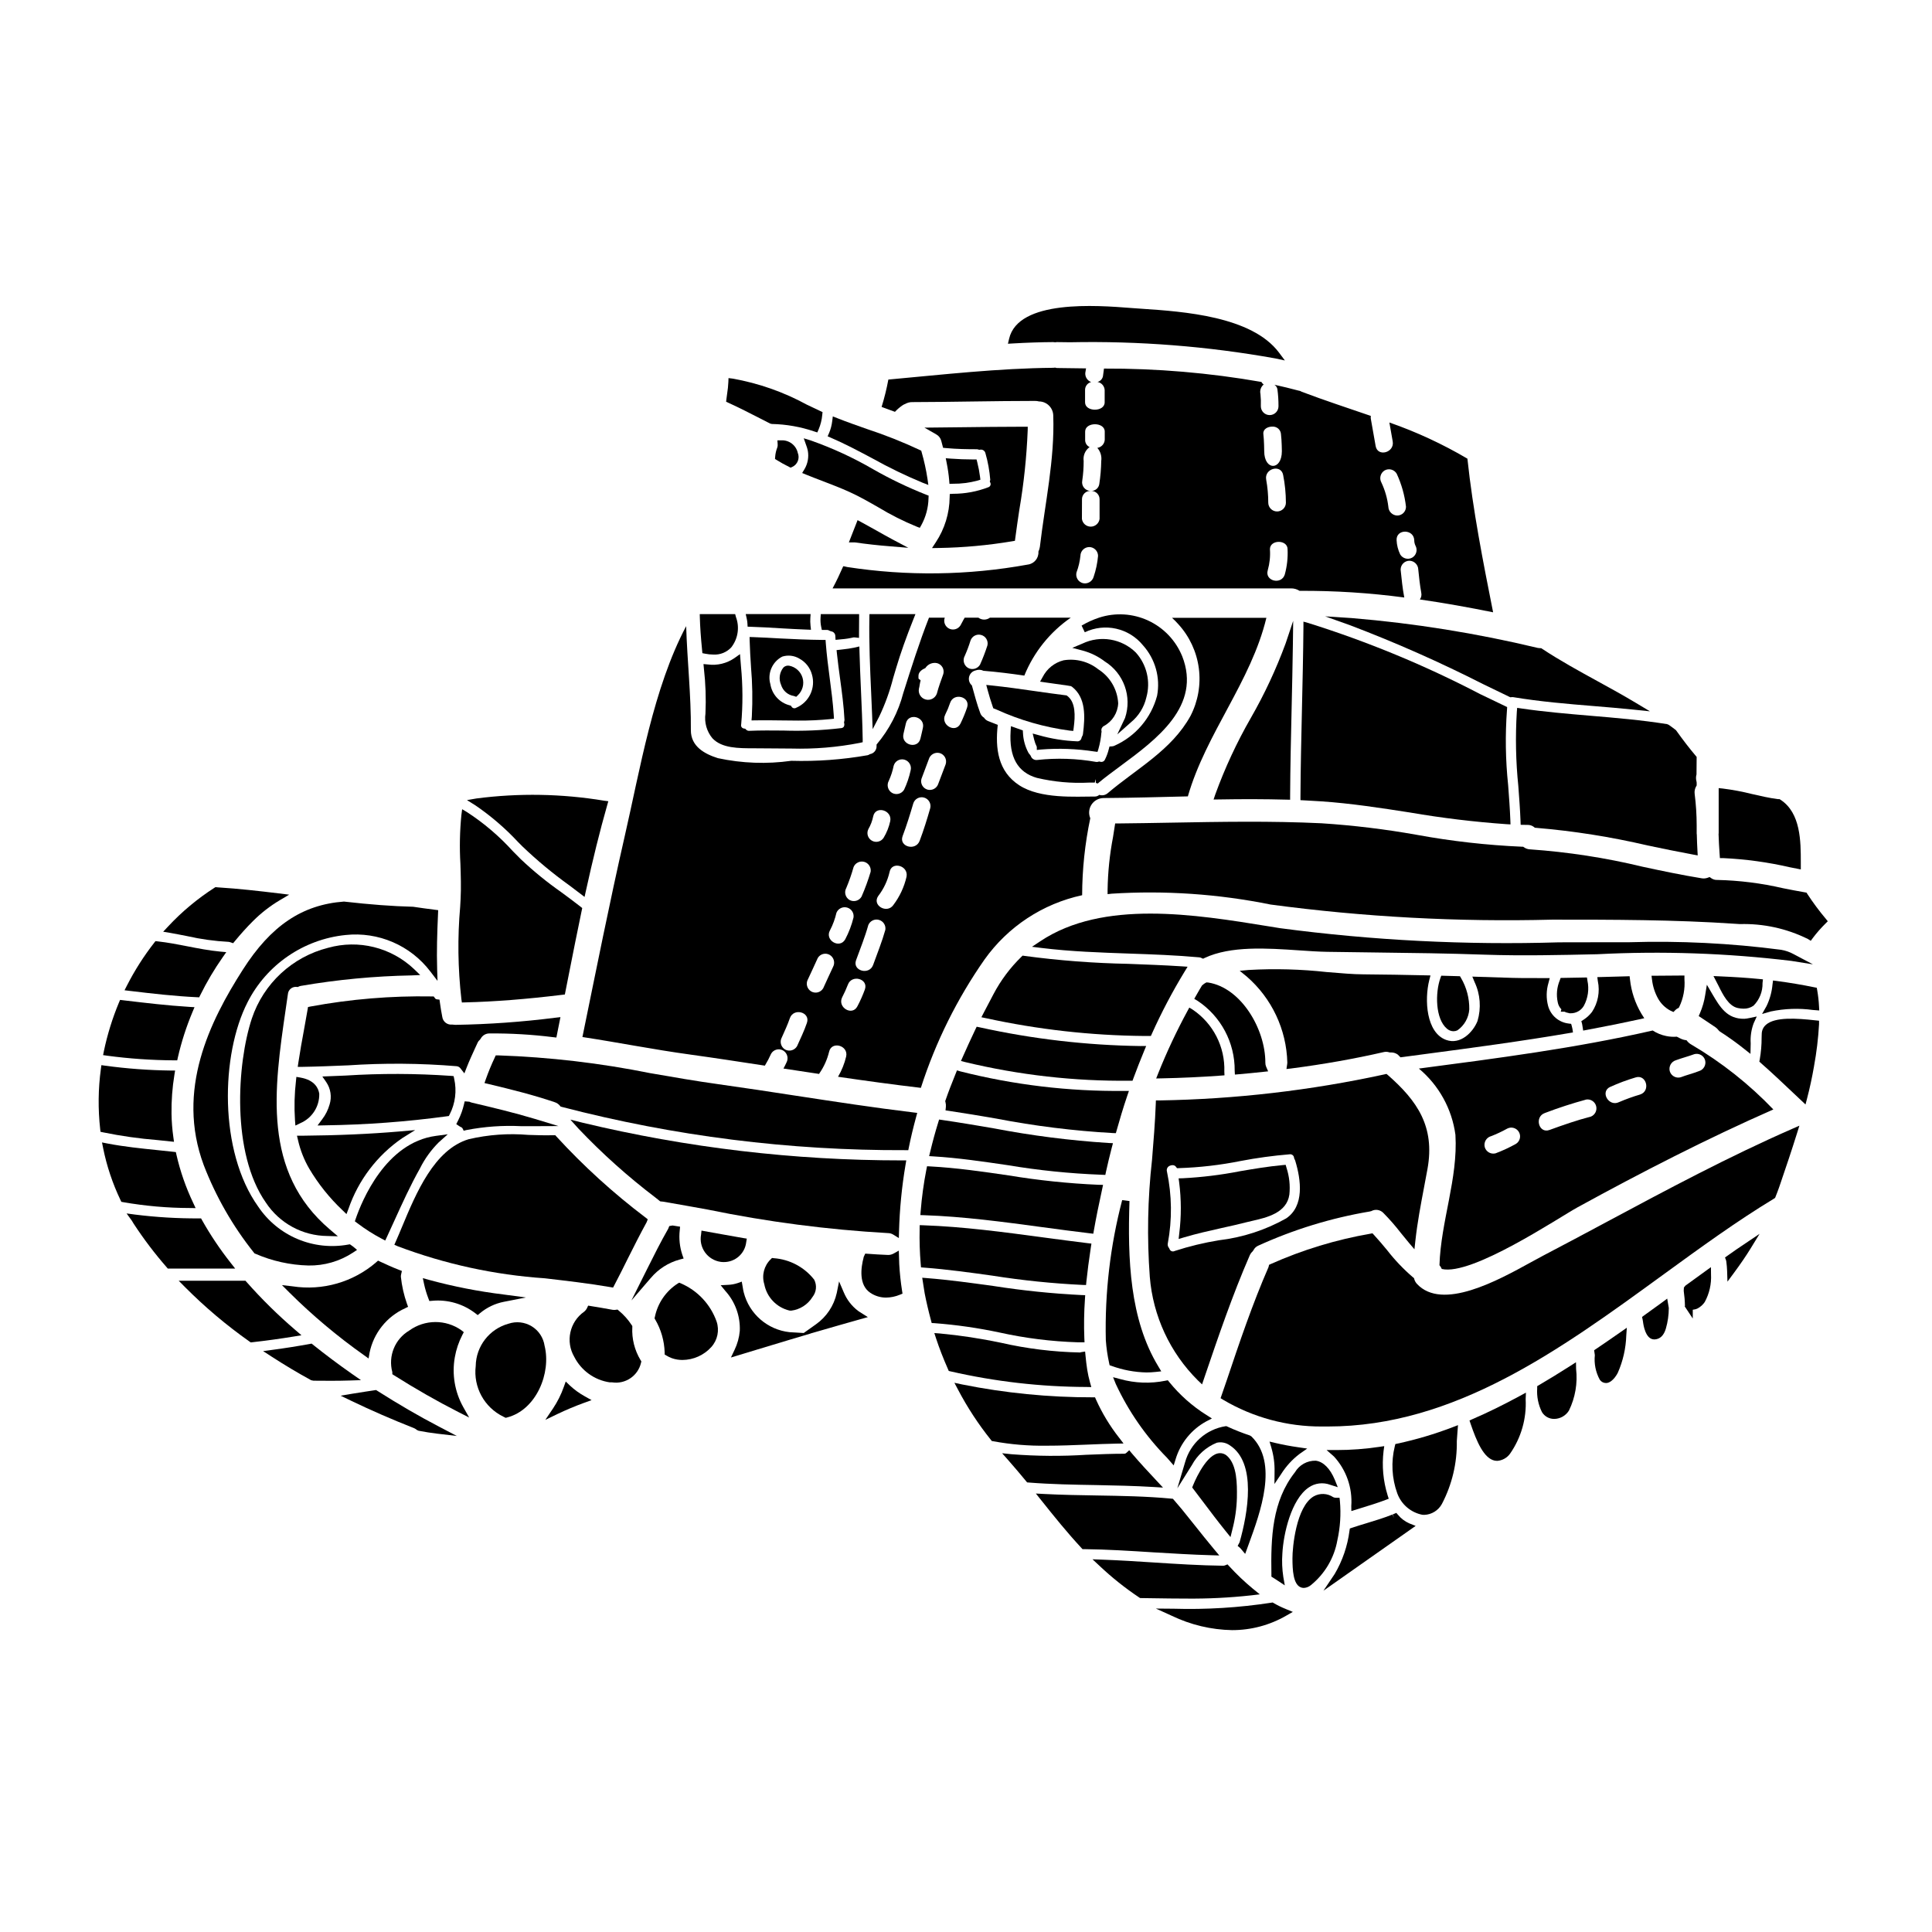 <?xml version="1.0" encoding="UTF-8"?>
<!-- Uploaded to: SVG Repo, www.svgrepo.com, Generator: SVG Repo Mixer Tools -->
<svg fill="#000000" width="800px" height="800px" version="1.1" viewBox="144 144 512 512" xmlns="http://www.w3.org/2000/svg">
 <g>
  <path d="m372.23 282.36-0.965-0.516-0.395 1.016c-0.293 0.715-0.566 1.438-0.848 2.156l-1.062 2.727h1.574c3.051 0.426 6.125 0.789 9.395 1.035l4.785 0.395-4.246-2.246c-1.398-0.738-2.754-1.523-4.156-2.309-1.398-0.789-2.715-1.516-4.082-2.258z"/>
  <path d="m355 328.66 0.426-0.395h-0.004c1.262-1.184 1.75-2.977 1.266-4.633-0.488-1.66-1.867-2.902-3.566-3.215-0.543-0.086-1.098 0.086-1.492 0.465-1.066 1.301-1.309 3.086-0.633 4.621 0.477 1.555 1.801 2.699 3.406 2.945z"/>
  <path d="m365.43 313.57 1.641-0.16c1.039-0.078 2.07-0.242 3.086-0.488 0.129-0.02 0.262-0.02 0.395 0l1.094 0.125v-1.105c0-1.395 0-2.789 0.027-4.188v-1.004h-10.156l-0.062 0.918c-0.059 0.832 0 1.664 0.172 2.481l0.168 0.789h1.344v-0.004c0.25-0.004 0.488 0.07 0.691 0.219l0.395 0.152h-0.004c0.637 0.066 1.129 0.59 1.148 1.23z"/>
  <path d="m390.99 289.25 1.887-0.031c6.492-0.109 12.969-0.703 19.371-1.777l0.715-0.121 0.098-0.719c0.332-2.523 0.703-5.043 1.078-7.555l0.004-0.004c1.184-6.926 1.918-13.926 2.203-20.949l0.02-1.008h-1.02c-5.769 0-11.516 0.082-17.266 0.145l-9.094 0.098 3.148 1.801v0.004c0.648 0.359 1.117 0.969 1.305 1.684l0.488 1.855 0.68 0.066c2.949 0.281 5.875 0.316 8.355 0.316l0.559 0.145 0.184-0.023h0.004c0.633-0.137 1.262 0.254 1.426 0.879 0.676 2.332 1.109 4.731 1.297 7.148l-0.129 0.348 0.129 0.348c0.117 0.227 0.129 0.496 0.027 0.734-0.102 0.238-0.301 0.418-0.547 0.492-2.977 1.145-6.137 1.734-9.324 1.734l-0.891 0.055-0.031 0.891c-0.051 4.231-1.32 8.352-3.652 11.879z"/>
  <path d="m343.16 334.92 1.082-0.023c2.266-0.043 4.543 0 6.816 0.023 1.477 0 2.969 0.043 4.469 0.043 2.852 0.02 5.707-0.113 8.547-0.395l0.938-0.098-0.059-0.945c-0.215-3.32-0.656-6.664-1.082-9.895-0.395-2.992-0.789-6.086-1.023-9.133l-0.066-0.914h-0.918c-3.762-0.035-7.559-0.199-11.25-0.395-2.305-0.129-4.617-0.266-6.926-0.344l-1.043-0.031 0.027 1.043c0.059 2.277 0.203 4.555 0.352 6.832l-0.004 0.004c0.383 4.371 0.457 8.766 0.227 13.148zm5.004-9.59h-0.004c-0.836-2.879 0.484-5.949 3.148-7.324 1.508-0.477 3.148-0.289 4.508 0.52 1.633 0.875 2.836 2.375 3.336 4.156 1.09 3.598-0.715 7.438-4.18 8.895-0.402 0.242-0.922 0.121-1.18-0.273l-0.203-0.293-0.34-0.098c-2.656-0.684-4.652-2.875-5.09-5.582z"/>
  <path d="m395.62 272.23 0.938-0.031c2.184 0.02 4.359-0.262 6.469-0.824l0.789-0.242-0.102-0.816c-0.164-1.285-0.406-2.559-0.727-3.816l-0.188-0.738h-0.762c-2.055 0-4.109-0.078-6.113-0.227l-1.289-0.102 0.25 1.273c0.305 1.516 0.527 3.051 0.66 4.59z"/>
  <path d="m356.58 269.35 1.074 0.441c1.43 0.582 2.875 1.137 4.328 1.688 2.363 0.906 4.816 1.844 7.184 2.922 2.613 1.18 5.168 2.652 7.637 4.066v-0.004c3.246 1.973 6.648 3.684 10.164 5.117l0.789 0.297 0.418-0.727v-0.004c1.188-2.176 1.84-4.606 1.891-7.082l0.031-0.719-0.672-0.246v-0.004c-4.844-1.918-9.543-4.176-14.066-6.758-5.242-3.047-10.762-5.59-16.48-7.602l-1.875-0.582 0.648 1.852h0.004c0.18 0.469 0.32 0.949 0.426 1.441 0.305 1.68-0.008 3.414-0.879 4.883z"/>
  <path d="m406.79 325.66-1.422-0.148 0.371 1.383c0.395 1.449 0.824 2.883 1.344 4.379l0.148 0.426 0.883 0.352-0.004-0.004c6.152 2.805 12.684 4.684 19.383 5.574l0.938 0.078 0.121-0.934c0.395-2.984 0.539-6.629-1.68-8.316l-0.211-0.156-0.262-0.035c-2.719-0.336-5.43-0.719-8.133-1.109-3.754-0.535-7.641-1.098-11.477-1.488z"/>
  <path d="m425.88 318.98c-2.406 0.602-4.43 2.215-5.555 4.422l-0.695 1.242 1.414 0.207c1.969 0.289 3.914 0.547 6.012 0.852l0.367 0.07-0.004 0.004c0.223-0.012 0.445 0.051 0.625 0.184 3.809 2.902 3.519 8.031 2.949 12.594v0.004c-0.031 0.219-0.109 0.434-0.238 0.617l-0.141 0.336c-0.031 0.281-0.172 0.539-0.395 0.719-0.223 0.176-0.504 0.258-0.785 0.223-3.438-0.133-6.844-0.68-10.148-1.621l-1.613-0.438 0.395 1.625v0.004c0.16 0.652 0.395 1.289 0.695 1.891v0.832l1.078-0.113c4.734-0.379 9.5-0.203 14.195 0.52l0.812 0.102 0.25-0.789c0.406-1.414 0.668-2.863 0.785-4.328l0.051-0.191-0.031-0.199v-0.004c-0.117-0.527 0.133-1.07 0.605-1.324 2.258-1.195 3.711-3.492 3.824-6.043-0.199-3.684-2.168-7.039-5.285-9.012-2.586-2.047-5.914-2.914-9.168-2.383z"/>
  <path d="m418.84 350.16c4.492 1.055 9.109 1.473 13.719 1.238h1.574l0.207-0.941 0.082 1.031 0.5 0.145 0.395-0.336c1.629-1.355 3.543-2.754 5.535-4.238 9.641-7.117 21.648-15.977 16.426-29.199l-0.004 0.004c-1.703-4.156-4.914-7.516-8.988-9.406-4.078-1.887-8.715-2.168-12.988-0.785-1.629 0.535-3.191 1.242-4.664 2.117l0.844 1.766c5.312-2.547 11.68-1.125 15.406 3.438 3.273 3.633 4.66 8.582 3.758 13.383-1.562 5.879-5.695 10.738-11.246 13.223-0.207 0.113-0.438 0.176-0.672 0.184l-0.703 0.051-0.176 0.684h-0.004c-0.23 0.957-0.57 1.879-1.012 2.758-0.207 0.504-0.773 0.758-1.289 0.582l-0.262-0.059-0.254 0.074c-0.168 0.055-0.348 0.07-0.523 0.043-5.164-0.914-10.43-1.086-15.645-0.516-0.766 0.098-1.488-0.371-1.707-1.109l-0.367-0.504c-0.094-0.074-0.168-0.168-0.223-0.277-0.879-1.637-1.379-3.449-1.465-5.305l-0.039-0.648-3.148-1.113-0.082 1.301c-0.441 6.898 1.855 10.965 7.016 12.418z"/>
  <path d="m349.43 265.03-0.047 0.598 0.508 0.316c0.938 0.586 1.992 1.18 3.223 1.785l0.395 0.203 0.438-0.184c1.41-0.648 2.059-2.293 1.473-3.731-0.453-2.023-2.297-3.426-4.367-3.324h-1.031l0.066 1.027c0.031 0.289 0 0.586-0.094 0.863-0.312 0.781-0.5 1.605-0.562 2.445z"/>
  <path d="m341.89 307.93c0.094 0.41 0.156 0.828 0.184 1.25l0.051 0.898 0.902 0.031c2.617 0.082 5.227 0.227 7.836 0.395 2.305 0.129 4.609 0.262 6.91 0.348l1.141 0.043-0.125-1.133 0.004-0.004c-0.074-0.652-0.09-1.312-0.047-1.969l0.074-1.055h-17.195z"/>
  <path d="m374.87 327.66c0.086 1.953 0.172 3.914 0.25 5.871l0.145 3.707 1.707-3.293h0.004c1.574-3.293 2.82-6.727 3.723-10.262 0.27-0.926 0.535-1.852 0.82-2.754 1.156-3.871 2.644-8.07 4.543-12.828l0.539-1.352h-12.188l-0.02 0.969c-0.121 6.652 0.184 13.406 0.477 19.941z"/>
  <path d="m196.14 408.27 0.645 0.031 0.285-0.578c1.719-3.481 3.699-6.828 5.926-10.008l0.969-1.387-1.684-0.156c-2.856-0.27-5.731-0.828-8.512-1.371-2.609-0.512-5.309-1.039-8.023-1.332l-0.543-0.059-0.34 0.43v0.004c-2.762 3.535-5.18 7.332-7.219 11.332l-0.641 1.254 1.402 0.168c6.25 0.75 11.898 1.391 17.734 1.672z"/>
  <path d="m221.53 484.89-2.812-0.328 2.004 2.004c6.09 6.043 12.676 11.574 19.68 16.531l1.277 0.914 0.266-1.551c1.074-5.199 4.57-9.566 9.41-11.75l0.789-0.395-0.301-0.828v0.004c-0.809-2.305-1.348-4.691-1.605-7.121-0.012-0.242 0.02-0.488 0.082-0.723l0.188-0.832-0.789-0.305c-1.719-0.66-3.398-1.43-4.953-2.156l-0.578-0.273-0.484 0.422 0.004 0.004c-6.098 5.273-14.203 7.609-22.176 6.383z"/>
  <path d="m223.58 429.56-1.035-0.176-0.109 1.043c-0.402 3.457-0.492 6.941-0.262 10.418l0.109 1.438 1.301-0.625v-0.004c3.109-1.324 5.102-4.41 5.023-7.793-0.188-1.312-1.082-3.621-5.027-4.301z"/>
  <path d="m223.16 405.45c0.172-0.078 0.352-0.137 0.535-0.172 9.707-1.672 19.527-2.602 29.375-2.785l2.293-0.098-1.652-1.594c-6.066-5.738-14.699-7.875-22.742-5.629-9.5 2.394-17.129 9.465-20.234 18.762-3.938 11.926-5.465 35.676 3.731 48.777 3.617 5.473 9.723 8.789 16.281 8.84l2.797 0.078-2.133-1.816c-17.98-15.273-14.785-37.18-11.695-58.363l0.57-3.938 0.004 0.004c0.027-0.59 0.305-1.141 0.766-1.516 0.457-0.375 1.055-0.539 1.637-0.453l0.246 0.023z"/>
  <path d="m235.82 465.75 0.523-1.375c2.609-7.598 7.586-14.16 14.199-18.719l3.481-2.172-4.082 0.359c-7.84 0.676-16.352 1.051-26.012 1.137h-1.227l0.281 1.18h-0.004c0.598 2.633 1.59 5.164 2.945 7.5 2.41 4.078 5.383 7.793 8.824 11.047z"/>
  <path d="m193.59 392.08c3.625 0.82 7.312 1.328 11.02 1.523 0.184 0.027 0.363 0.074 0.531 0.141l0.641 0.215 0.434-0.523c1.574-1.918 3.203-3.719 4.84-5.356h0.004c2.125-2.125 4.504-3.977 7.086-5.512l2.488-1.473-2.871-0.352c-5.117-0.621-10.578-1.246-15.914-1.574l-0.758-0.066-0.238 0.152h-0.004c-4.531 2.91-8.68 6.375-12.348 10.316l-1.254 1.344 1.812 0.301c1.504 0.266 3.019 0.566 4.531 0.863z"/>
  <path d="m245.18 472.28 0.91 0.477 0.438-0.938c0.652-1.406 1.301-2.828 1.949-4.254 2.125-4.676 4.328-9.516 6.824-13.941v-0.004c1.273-2.551 2.953-4.875 4.973-6.891l2.391-2.137-3.176 0.43c-13.309 1.793-19.605 17.258-21.219 21.961l-0.23 0.672 0.57 0.43-0.004-0.004c2.07 1.582 4.269 2.984 6.574 4.199z"/>
  <path d="m229.36 440.65-1.207 1.617 2.019-0.043c10.797-0.145 21.574-0.945 32.273-2.398l0.508-0.074 0.227-0.453h0.004c1.48-2.902 1.898-6.234 1.18-9.414l-0.148-0.703-0.719-0.066h-0.004c-9.301-0.648-18.637-0.676-27.945-0.078l-6.121 0.246 1.023 1.477c1.188 1.738 1.52 3.922 0.898 5.934-0.406 1.434-1.078 2.777-1.988 3.957z"/>
  <path d="m375.2 265.48c4.289 2.394 8.715 4.539 13.25 6.426l1.574 0.613-0.238-1.668c-0.359-2.359-0.871-4.695-1.531-6.988l-0.117-0.426-0.395-0.191c-4.547-2.129-9.219-3.984-13.988-5.551-2.637-0.926-5.277-1.852-7.871-2.879l-1.18-0.465-0.156 1.258-0.004 0.004c-0.121 1.07-0.398 2.121-0.816 3.113l-0.395 0.902 0.902 0.395c3.699 1.586 7.391 3.555 10.965 5.457z"/>
  <path d="m208.35 400.98c-8.719 13.641-17.777 31.859-10.355 51.797 3.219 8.363 7.703 16.18 13.293 23.184l0.16 0.203 0.242 0.098h0.004c4.434 1.93 9.195 2.984 14.027 3.109 4.191 0.078 8.305-1.113 11.809-3.406l1.09-0.734-1.008-0.848c-0.137-0.117-0.285-0.215-0.551-0.395l-0.324-0.23-0.395 0.055 0.004 0.004c-4.535 0.84-9.219 0.34-13.469-1.449-4.254-1.785-7.887-4.781-10.457-8.609-10.484-14.672-9.91-40.297-2.828-54.121h-0.004c5.059-9.98 14.848-16.703 25.977-17.848 8.691-0.941 17.234 2.742 22.516 9.711l1.867 2.445-0.098-3.07c-0.148-4.797 0-9.523 0.234-14.766l0.035-0.906-0.898-0.113c-1.863-0.23-3.727-0.492-5.734-0.789-5.465-0.137-11.414-0.586-18.336-1.375-11.094 0.828-19.359 6.398-26.801 18.055z"/>
  <path d="m281.34 367.2 1.156 1.156c3.879 3.707 8.012 7.137 12.371 10.266 0.941 0.707 1.887 1.422 2.82 2.137l1.227 0.938 0.332-1.508c1.883-8.566 3.731-16.012 5.652-22.754l0.312-1.102-1.133-0.145c-11.172-1.848-22.551-2.047-33.777-0.59l-2.547 0.438 2.188 1.367v-0.004c4.152 2.832 7.977 6.121 11.398 9.801z"/>
  <path d="m330.07 316.37 0.07 0.727 0.719 0.141h0.004c0.723 0.148 1.461 0.227 2.199 0.23 1.762 0.094 3.473-0.586 4.691-1.859 1.824-2.297 2.305-5.387 1.266-8.129l-0.191-0.734-9.387-0.004 0.027 1.012c0.07 2.465 0.258 5.121 0.602 8.617z"/>
  <path d="m345.52 254.93 2.598 1.328 0.434 0.102c3.809 0.078 7.582 0.742 11.191 1.965l0.848 0.277 0.359-0.812h-0.004c0.523-1.234 0.848-2.547 0.965-3.883l0.07-0.695-0.633-0.297c-1.18-0.547-2.363-1.105-3.508-1.664-6.148-3.359-12.805-5.695-19.703-6.918l-1.074-0.129-0.043 1.062c-0.047 1.004-0.148 2.004-0.312 2.996-0.074 0.508-0.148 1.004-0.199 1.5l-0.078 0.703 0.645 0.297c2.852 1.301 5.695 2.758 8.445 4.168z"/>
  <path d="m265.95 384.3c-0.719 8.156-0.609 16.367 0.324 24.504l0.129 0.863 0.867-0.023c7.773-0.188 16.184-0.848 25.715-2.008l0.707-0.086 1.102-5.582c1.105-5.574 2.207-11.156 3.375-16.723l0.125-0.594-0.48-0.395c-1.68-1.32-3.402-2.582-5.117-3.848v-0.004c-3.766-2.633-7.332-5.543-10.672-8.699-0.703-0.703-1.41-1.418-2.113-2.129-3.59-3.965-7.676-7.449-12.16-10.363l-1.281-0.758-0.191 1.484-0.004-0.004c-0.43 4.328-0.52 8.688-0.262 13.027 0.102 3.082 0.207 6.269 0.047 9.336z"/>
  <path d="m440.09 338.62 3.602-3.188c2.066-1.688 3.512-4.016 4.106-6.617 1.176-4.18 0.121-8.668-2.789-11.887-3.754-3.695-9.422-4.641-14.172-2.363l-2.668 1.125 2.801 0.734 0.004 0.004c2.106 0.566 4.082 1.543 5.816 2.871 5.039 3.148 7.254 9.34 5.359 14.969z"/>
  <path d="m259.23 408.46-0.301-0.395h-0.496 0.004c-10.781-0.188-21.551 0.707-32.152 2.672l-0.66 0.137-0.109 0.664c-0.297 1.77-0.629 3.606-0.977 5.484-0.508 2.754-1.035 5.644-1.469 8.562l-0.168 1.148h1.18c3.992-0.066 7.984-0.234 11.977-0.395v0.004c9.645-0.652 19.32-0.582 28.949 0.215 0.391 0.035 0.75 0.23 0.992 0.535l1.062 1.367 0.629-1.609c0.664-1.703 1.438-3.375 2.203-5.055l0.727-1.574h0.004c0.117-0.242 0.289-0.457 0.496-0.625l0.238-0.297h0.004c0.457-0.906 1.402-1.461 2.414-1.426 5.602-0.039 11.203 0.289 16.762 0.984l0.906 0.102 1.078-5.41-1.336 0.156c-8.797 1.117-17.648 1.75-26.516 1.891-0.133-0.004-0.266-0.016-0.395-0.035l-0.457-0.039c-1.273 0.145-2.43-0.75-2.609-2.016-0.254-1.277-0.461-2.559-0.637-3.84l-0.105-0.75-0.754-0.09-0.004-0.004c-0.207-0.039-0.387-0.172-0.48-0.363z"/>
  <path d="m332.81 339.66c2.484 2.644 6.84 2.644 11.055 2.644 1.461 0 2.996 0 4.582 0.031 1.719 0.02 3.492 0.039 5.281 0.039 6.07 0.168 12.145-0.336 18.105-1.5l0.789-0.18v-0.789c-0.07-4.328-0.27-8.742-0.457-12.988-0.152-3.461-0.309-6.922-0.395-10.387l-0.031-1.211-1.18 0.281v-0.004c-1.102 0.234-2.219 0.406-3.34 0.516l-1.52 0.176 0.102 0.969c0.23 2.18 0.523 4.328 0.82 6.523 0.492 3.625 1 7.371 1.18 11.039-0.008 0.137-0.031 0.27-0.074 0.395l-0.059 0.223 0.051 0.227v0.004c0.086 0.316 0.047 0.652-0.117 0.938-0.164 0.207-0.41 0.336-0.672 0.352-5.094 0.602-10.227 0.816-15.352 0.645-2.941-0.027-5.977-0.055-8.973 0.07-0.328 0.035-0.652-0.078-0.883-0.312l-0.219-0.234-0.32-0.059c-0.254-0.02-0.488-0.148-0.637-0.355s-0.195-0.469-0.129-0.715c0.465-5.148 0.445-10.328-0.055-15.473l-0.254-3.176-1.441 1.027c-2.055 1.43-4.57 2.043-7.055 1.715l-1.18-0.109 0.109 1.18c0.453 3.961 0.594 7.949 0.414 11.93-0.344 2.352 0.328 4.742 1.852 6.57z"/>
  <path d="m523.09 402.5-1.23-0.027c-5.512-0.129-11.02-0.215-16.531-0.262-2.629 0-6.035-0.301-9.637-0.598v0.004c-6.891-0.766-13.836-0.957-20.758-0.566l-2.398 0.223 1.867 1.52c6.633 5.758 10.539 14.047 10.754 22.828 0 0.133-0.016 0.266-0.039 0.395l-0.191 1.285 1.27-0.148c8.551-1.109 16.77-2.566 24.445-4.328h0.004c0.488-0.125 1.004-0.113 1.488 0.039l0.164 0.047h0.172c0.691-0.047 1.379 0.148 1.941 0.551 0.121 0.141 0.25 0.273 0.395 0.395l0.344 0.344 6.578-0.875c12.539-1.664 25.504-3.387 38.18-5.562l0.945-0.16-0.137-0.953h-0.004c-0.039-0.234-0.094-0.469-0.16-0.695l-0.18-0.629-0.648-0.078v-0.004c-2.609-0.289-4.773-2.141-5.461-4.676-0.531-2.012-0.492-4.133 0.109-6.125l0.328-1.242h-1.281c-4.07 0.027-7.641 0-10.922-0.129l-8.312-0.262 0.586 1.414h-0.004c1.535 3.234 1.812 6.926 0.789 10.355-1.148 2.918-4.496 6.398-8.332 5-5.269-1.93-5.769-10.602-4.449-15.855z"/>
  <path d="m529.18 417.29c0.359 0 0.719-0.082 1.047-0.238 1.836-1.285 2.992-3.332 3.148-5.566 0.043-2.918-0.715-5.793-2.191-8.309l-0.281-0.469-4.957-0.137-0.238 0.668c-1.367 3.824-1.363 10.766 1.754 13.383 0.477 0.418 1.086 0.656 1.719 0.668z"/>
  <path d="m411.31 455.5c-6.762-0.988-13.754-2.012-20.781-2.387l-0.855-0.047-0.164 0.844h-0.004c-0.715 3.66-1.223 7.356-1.52 11.07l-0.078 1.027 1.027 0.035c10.363 0.348 21.012 1.781 31.312 3.172 4.207 0.566 8.402 1.133 12.562 1.625l0.926 0.109 0.16-0.918c0.562-3.199 1.254-6.648 2.176-10.844l0.25-1.18-1.18-0.027 0.004 0.004c-7.988-0.348-15.949-1.176-23.836-2.484z"/>
  <path d="m397.61 427.66-0.328 0.812c-1.098 2.707-1.969 4.953-2.691 7.059l-0.098 0.281 0.07 0.285c0.105 0.398 0.141 0.812 0.105 1.223l-0.094 0.938 0.93 0.137c4.16 0.613 8.309 1.324 12.457 2.031 10.223 1.977 20.57 3.262 30.965 3.848l0.789 0.023 0.211-0.738c0.715-2.539 1.688-5.875 2.812-9.172l0.441-1.281h-1.359 0.004c-14.617 0.145-29.188-1.598-43.352-5.188z"/>
  <path d="m383.17 251.42c0.215-0.156 0.453-0.281 0.703-0.363 0.586-0.336 1.25-0.508 1.922-0.496 10.809-0.023 21.648-0.312 32.477-0.312v0.004c0.359-0.012 0.719 0.031 1.066 0.129 2.078 0.016 3.762 1.688 3.789 3.766 0.395 11.746-2.18 23.125-3.543 34.734l0.004 0.004c-0.07 0.449-0.203 0.887-0.395 1.297 0.125 1.707-1.109 3.219-2.809 3.434-15.809 2.879-31.992 3.098-47.875 0.648-0.23-0.035-0.453-0.09-0.676-0.156-0.117-0.027-0.242-0.047-0.363-0.051-0.883 2-1.789 3.938-2.828 5.871h121.49c0.805-0.012 1.59 0.215 2.266 0.648 9.285-0.051 18.566 0.539 27.77 1.77 0-0.023-0.012-0.043-0.027-0.059-0.469-2.441-0.699-4.883-0.961-7.352h0.004c0.012-1.285 1.051-2.324 2.336-2.336 1.277 0.031 2.309 1.059 2.34 2.336 0.207 2.055 0.418 4.082 0.789 6.109h-0.004c0.148 0.629 0.02 1.293-0.363 1.82 6.496 0.934 12.965 2.102 19.41 3.402-2.676-13.508-5.352-27.02-6.809-40.711v-0.004c-6.562-3.867-13.488-7.078-20.68-9.586 0.289 1.688 0.57 3.352 0.883 5.016 0.52 2.965-3.977 4.207-4.519 1.246-0.441-2.441-0.859-4.914-1.301-7.352-0.016-0.219-0.008-0.438 0.023-0.652-6.106-2.106-12.262-4.106-18.289-6.391-0.18-0.078-0.312-0.152-0.465-0.23-0.168-0.027-0.332-0.062-0.496-0.109-2.106-0.57-4.184-1.062-6.297-1.531 0.414 0.27 0.699 0.695 0.785 1.184 0.203 1.496 0.297 3.008 0.289 4.516 0 1.293-1.047 2.34-2.34 2.34-1.289 0-2.336-1.047-2.336-2.34 0.043-1.09 0.008-2.184-0.105-3.269-0.211-0.926 0.121-1.895 0.855-2.496-0.25-0.172-0.457-0.406-0.598-0.676-13.773-2.414-27.738-3.598-41.723-3.543-0.105 0.648-0.156 1.301-0.262 1.969h0.004c-0.133 0.766-0.703 1.383-1.457 1.574 1.059 0.191 1.844 1.086 1.898 2.156v3.246c0 2.598-5.195 2.598-5.195 0v-3.246c-0.023-0.996 0.645-1.879 1.609-2.129-1.148-0.426-1.785-1.648-1.48-2.832 0.051-0.262 0.074-0.52 0.129-0.789-2.574-0.023-5.144-0.078-7.742-0.102-0.156-0.023-0.309-0.059-0.461-0.105-0.164 0.027-0.328 0.047-0.496 0.051-14.625 0.129-29.125 1.789-43.691 3.117h0.004c-0.453 2.449-1.051 4.871-1.793 7.25 1.18 0.414 2.363 0.855 3.543 1.301v-0.004c0.598-0.645 1.266-1.219 1.992-1.715zm135.62 35.723c-0.004 0.492 0.102 0.98 0.309 1.43 0.637 1.113 0.266 2.535-0.832 3.195-1.113 0.637-2.531 0.266-3.195-0.828-0.574-1.188-0.906-2.481-0.961-3.797-0.133-3.016 4.547-2.988 4.68 0zm-7.848-18.473h-0.004c1.121-0.633 2.543-0.25 3.199 0.859 1.285 2.766 2.121 5.723 2.465 8.754 0.004 0.621-0.242 1.219-0.68 1.656-0.438 0.441-1.035 0.684-1.656 0.684-1.273-0.043-2.297-1.066-2.34-2.34-0.262-2.223-0.887-4.391-1.844-6.414-0.617-1.125-0.238-2.535 0.855-3.199zm-26.449 27.551c-0.883 2.887-5.402 1.766-4.519-1.117l-0.004 0.004c0.512-1.809 0.707-3.691 0.574-5.562 0-2.598 4.676-2.598 4.676 0 0.109 2.246-0.137 4.496-0.73 6.668zm0.289-19.02-0.004 0.004c0 1.289-1.047 2.336-2.34 2.336-1.289 0-2.336-1.047-2.336-2.336 0-2.039-0.184-4.074-0.547-6.082-0.57-2.961 3.938-4.207 4.496-1.242h-0.004c0.477 2.406 0.723 4.856 0.73 7.312zm-3.637-20.137-0.004 0.004c0.586-0.059 1.172 0.133 1.613 0.52 0.441 0.391 0.703 0.945 0.723 1.535 0.207 1.66 0.23 4.445 0.23 4.445 0 5.195-4.676 5.195-4.676 0 0 0-0.023-2.914-0.23-4.574-0.129-1.289 1.195-1.938 2.34-1.938zm-50.406 19.285-0.004 0.004c-0.016-0.617 0.23-1.211 0.676-1.641 0.441-0.43 1.047-0.652 1.664-0.617-0.695 0.012-1.355-0.297-1.797-0.832-0.438-0.539-0.609-1.246-0.465-1.922 0.25-1.715 0.375-3.441 0.367-5.168-0.203-1.43 0.406-2.852 1.574-3.695-0.75-0.352-1.215-1.121-1.18-1.945v-2.156c0-2.598 5.195-2.598 5.195 0v2.156c-0.059 1.094-0.883 1.996-1.969 2.156 0.84 0.953 1.219 2.227 1.039 3.484-0.035 2.051-0.211 4.098-0.52 6.125-0.164 1.059-1.09 1.828-2.156 1.797 0.598-0.008 1.176 0.227 1.598 0.656 0.422 0.426 0.652 1.004 0.637 1.602v5.168c-0.16 1.172-1.16 2.043-2.34 2.043-1.18 0-2.18-0.871-2.34-2.043zm-1.43 19.285-0.004 0.008c0.52-1.395 0.863-2.852 1.016-4.332 0.016-1.285 1.055-2.324 2.34-2.336 1.285 0.012 2.324 1.051 2.336 2.336-0.168 1.902-0.566 3.777-1.18 5.586-0.367 1.23-1.641 1.953-2.883 1.637-0.605-0.172-1.117-0.574-1.422-1.121-0.305-0.551-0.379-1.195-0.207-1.797z"/>
  <path d="m463.7 404.35-0.586 0.348-0.57 0.461c-0.457 0.738-0.879 1.484-1.312 2.238l-0.742 1.305 0.832 0.496-0.004-0.004c6.231 4.113 9.953 11.102 9.887 18.562l0.055 1.016 1.012-0.086c2.137-0.184 4.301-0.395 6.465-0.629l1.332-0.141-0.531-1.227v-0.004c-0.141-0.332-0.211-0.691-0.207-1.055 0.027-8.922-6.453-19.914-15.172-21.254z"/>
  <path d="m564.56 403.04-6.981 0.125-0.227 0.645c-0.77 1.824-0.957 3.844-0.539 5.781 0.121 0.711 0.461 1.367 0.969 1.879l-0.16 0.637h0.984c0.074 0.035 0.309 0.145 0.434 0.191h-0.004c0.176 0.055 0.355 0.098 0.535 0.133l0.395 0.098h0.238c1.457 0.035 2.816-0.734 3.543-2 1.09-2.031 1.426-4.383 0.941-6.641z"/>
  <path d="m627.85 387.48c-1.754-2.082-3.383-4.273-4.871-6.555l-0.234-0.367-0.43-0.078c-1.969-0.336-3.883-0.715-5.816-1.098-5.699-1.32-11.52-2.055-17.371-2.188-0.578 0.035-1.152-0.129-1.629-0.461l-0.426-0.312-0.496 0.184c-0.496 0.184-1.027 0.238-1.551 0.164-5.269-0.859-10.594-1.969-15.742-3.082-9.785-2.363-19.746-3.898-29.785-4.598-0.574-0.016-1.133-0.199-1.602-0.531l-0.238-0.164h-0.297v-0.004c-9.352-0.41-18.668-1.461-27.875-3.148-8.363-1.492-16.805-2.516-25.281-3.066-13.352-0.641-26.902-0.395-40.008-0.16-4.609 0.082-9.219 0.164-13.828 0.207h-0.84l-0.562 3.578c-0.891 4.641-1.375 9.348-1.445 14.07v1.09l1.078-0.125c14.105-0.898 28.266 0.07 42.117 2.875 24.746 3.312 49.719 4.648 74.676 4.004 15.898 0 32.34 0 48.535 1.102l1.145 0.074h0.004c6.231-0.176 12.414 1.176 18.004 3.938l0.789 0.492 0.547-0.734v-0.004c1.016-1.352 2.133-2.625 3.336-3.812l0.629-0.629z"/>
  <path d="m437.08 454.6c0.492-2.172 0.984-4.328 1.551-6.465l0.316-1.18-1.223-0.055c-10.195-0.656-20.34-1.953-30.371-3.879-4.465-0.762-9.082-1.551-13.645-2.211l-0.836-0.121-0.246 0.809c-0.789 2.527-1.484 5.117-2.117 7.75l-0.277 1.137 1.18 0.074c6.586 0.395 13.199 1.383 19.59 2.316 8.203 1.375 16.484 2.227 24.797 2.539l1.125 0.051z"/>
  <path d="m599.73 370.51 0.062 0.902h0.902v-0.004c5.922 0.277 11.809 1.082 17.586 2.414l2.953 0.582v-1.824c0-5.555 0-13.152-5.387-16.645l-0.242-0.156h-0.426c-2.269-0.293-4.59-0.828-6.828-1.344h-0.004c-2.566-0.645-5.168-1.137-7.793-1.465l-1.086-0.113v11.965l-0.027 0.207v0.094c0.055 1.812 0.156 3.582 0.289 5.387z"/>
  <path d="m526.09 480.29c7.926 1.895 30.918-13.562 35.988-16.344 16.926-9.277 34.215-18.16 51.879-25.93-6.394-6.68-13.68-12.449-21.648-17.145-0.535-0.285-0.996-0.691-1.352-1.18 0 0-0.027 0-0.027-0.023-0.547-0.043-1.082-0.195-1.574-0.441-0.34-0.156-0.648-0.34-0.988-0.496-0.945 0.078-1.898 0.016-2.828-0.18-1.27-0.258-2.477-0.754-3.562-1.457-20.422 4.68-41.207 7.356-61.965 10.086v-0.004c5.312 4.438 8.77 10.703 9.691 17.562 0.703 11.609-3.867 22.914-4.231 34.555 0.258 0.297 0.465 0.633 0.617 0.996zm62.047-55.32c1.609-0.594 3.273-1.012 4.883-1.609 0.598-0.164 1.234-0.082 1.77 0.227 0.535 0.305 0.93 0.812 1.09 1.41 0.316 1.238-0.41 2.504-1.637 2.859-1.574 0.625-3.246 1.016-4.856 1.637h-0.004c-1.246 0.336-2.531-0.395-2.883-1.637-0.316-1.246 0.406-2.519 1.637-2.887zm-17.434 7.086c2.18-1 4.43-1.84 6.731-2.519 2.859-0.938 4.078 3.586 1.219 4.519-1.906 0.562-3.781 1.238-5.609 2.023-2.707 1.309-5.07-2.742-2.344-4.039zm-17.32 6.91h0.004c3.609-1.379 7.289-2.574 11.02-3.586 1.172-0.152 2.273 0.586 2.582 1.727 0.309 1.141-0.273 2.332-1.363 2.793-3.738 0.965-7.375 2.234-11.02 3.562-2.82 1.012-4.043-3.5-1.207-4.5zm-14.293 6.156h0.004c1.488-0.574 2.934-1.25 4.328-2.027 1.105-0.582 2.473-0.188 3.102 0.895 0.625 1.078 0.289 2.461-0.762 3.133-1.742 0.977-3.559 1.82-5.43 2.523-1.238 0.316-2.504-0.41-2.856-1.637-0.328-1.25 0.391-2.531 1.629-2.902z"/>
  <path d="m443.06 399.43c-9.227-0.176-18.434-0.879-27.574-2.109l-0.484-0.074-0.352 0.344c-2.949 2.875-5.43 6.195-7.352 9.84-0.887 1.668-1.766 3.332-2.625 5l-0.594 1.148 1.266 0.266v-0.004c13.754 3 27.781 4.578 41.859 4.703h1.789l0.262-0.574v-0.004c2.531-5.637 5.41-11.109 8.621-16.387l0.848-1.387-1.621-0.109c-4.688-0.305-9.441-0.473-14.043-0.652z"/>
  <path d="m471.99 553.68 0.609 0.5c0.105 0.094 0.203 0.199 0.289 0.316l1.094 1.305 0.91-2.488c3.148-8.629 7.941-21.648 0.734-28.652l-0.371-0.227v-0.008c-2.035-0.676-4.031-1.465-5.981-2.359l-0.227-0.109h-0.258c-5.133 0.805-9.324 4.527-10.723 9.531l-2.066 6.938 3.844-6.137v0.004c1.441-2.695 3.777-4.801 6.606-5.953 1.172-0.27 2.398-0.035 3.391 0.641 7.316 4.637 4.812 18.133 2.664 25.734z"/>
  <path d="m453.86 510.25-0.375-0.465-0.586 0.113c-3.988 0.816-8.109 0.672-12.027-0.426l-1.898-0.5 0.73 1.82v-0.004c3.371 7.242 7.961 13.852 13.57 19.539l1.766 2.019 0.52-1.68c1.289-4.254 4.191-7.832 8.086-9.969l1.523-0.789-1.445-0.922v0.004c-3.746-2.352-7.078-5.305-9.863-8.742z"/>
  <path d="m466.66 529.19c-3.512 0.859-6.484 8.426-6.516 8.5l-0.195 0.516 0.336 0.438c0.836 1.082 1.695 2.231 2.59 3.418 1.898 2.527 3.856 5.117 5.977 7.746l1.242 1.535 0.477-1.918h-0.004c0.746-2.805 1.156-5.691 1.227-8.594v-0.27c0.035-3.113 0.086-8.324-2.59-10.715v0.004c-0.68-0.641-1.641-0.891-2.543-0.66z"/>
  <path d="m459.18 411.02-0.492 0.906c-2.898 5.344-5.484 10.852-7.742 16.5l-0.547 1.379 1.484-0.031c5.266-0.105 10.535-0.355 15.668-0.73l0.953-0.07-0.043-0.957v-0.004c0.227-6.57-2.949-12.789-8.402-16.461z"/>
  <path d="m543.41 331.38-0.629-0.301c-2.152-1.031-4.328-2.09-6.555-3.148-14.602-7.617-29.852-13.922-45.57-18.848l-1.23-0.344v1.281c-0.062 7.293-0.23 14.582-0.395 21.867-0.172 7.613-0.355 15.484-0.395 23.223v0.941l0.941 0.047c1.527 0.078 3.027 0.156 4.555 0.266 7.898 0.531 15.863 1.766 23.562 2.965h-0.004c8.457 1.453 16.977 2.484 25.535 3.086l1.074 0.059-0.039-1.078c-0.117-3.121-0.355-6.277-0.586-9.332-0.699-6.641-0.801-13.328-0.305-19.988z"/>
  <path d="m611.2 403.54-0.984-0.098c-3.055-0.301-6.359-0.523-10.418-0.699l-1.707-0.078 1.328 2.57c1.18 2.406 2.691 5.394 5.117 5.902 0.496 0.109 1 0.168 1.508 0.172 0.945 0.027 1.875-0.246 2.652-0.789 1.59-1.586 2.453-3.758 2.394-6.004z"/>
  <path d="m624.44 399.56-5.117-2.707c-1.035-0.566-2.156-0.953-3.316-1.148-13.371-1.746-26.863-2.414-40.34-2h-5.992c-4.199 0-8.363 0-12.531 0.023-24.703 0.754-49.426-0.504-73.926-3.754l-2.941-0.477c-19.586-3.184-43.949-7.148-60.582 3.938l-2.207 1.473 2.633 0.324c7.672 0.941 15.512 1.207 23.094 1.473 6.102 0.211 12.41 0.434 18.598 1l-0.004-0.004c0.211 0.023 0.414 0.082 0.602 0.18l0.418 0.188 0.395-0.195c6.945-3.254 16.531-2.594 24.977-2.023 2.691 0.184 5.234 0.359 7.582 0.395 4.242 0.07 8.484 0.129 12.723 0.172 9.465 0.113 19.254 0.234 28.883 0.578 9.898 0.344 20.055 0.105 29.883-0.113h-0.004c17.164-0.887 34.367-0.297 51.43 1.762z"/>
  <path d="m475.5 334.23c-3.731 6.496-6.891 13.297-9.449 20.336l-0.438 1.316 1.391-0.02c6.41-0.113 12.266-0.098 17.887 0.051l1.004 0.023v-1.004c0.043-7.684 0.219-15.508 0.395-23.078 0.129-5.676 0.254-11.352 0.336-17.031l0.082-6.297-2.004 5.988v-0.004c-2.508 6.82-5.586 13.418-9.203 19.719z"/>
  <path d="m402.83 416.09-0.336 0.695c-1.145 2.402-2.266 4.848-3.363 7.324l-0.465 1.055 1.105 0.297h0.004c14.293 3.445 28.961 5.106 43.664 4.941h0.691l0.238-0.652c0.879-2.406 1.836-4.805 2.816-7.184l0.559-1.355h-1.465l0.004 0.004c-14.363-0.203-28.668-1.867-42.691-4.969z"/>
  <path d="m423.13 234.66c0.09 0 0.18 0.012 0.27 0.031l0.227 0.023 0.156-0.023c0.113 0 0.211-0.031 0.297-0.031l3.504 0.043c18.211-0.371 36.414 1.059 54.344 4.273l2.578 0.551-1.574-2.106c-7.231-9.625-25.379-10.855-36.211-11.59l-3.035-0.215c-8.945-0.695-29.887-2.328-32.273 8.203l-0.297 1.277 1.312-0.078c3.711-0.215 7.316-0.336 10.703-0.359z"/>
  <path d="m495.18 307.34 6.625 2.363c11.988 4.555 23.727 9.75 35.164 15.562 2.363 1.148 4.703 2.281 7.031 3.402l0.262 0.121 0.281-0.031h-0.008c0.168-0.023 0.34-0.023 0.504 0 7.086 1.18 14.355 1.793 21.379 2.363 3.477 0.289 6.953 0.574 10.434 0.934l4.398 0.453-3.793-2.273c-3.336-2.004-6.805-3.906-10.156-5.746-4.871-2.672-9.914-5.438-14.617-8.547l-0.246-0.164h-0.297v-0.004c-0.199 0-0.395-0.02-0.59-0.059-16.227-3.891-32.727-6.539-49.359-7.918z"/>
  <path d="m547.1 331.74-1.035-0.152-0.09 1.039c-0.406 6.562-0.273 13.141 0.395 19.68 0.23 3.059 0.469 6.215 0.586 9.324l0.035 0.949 1.805 0.027h0.004c0.617-0.023 1.223 0.176 1.711 0.555l0.246 0.199 0.32 0.02v0.004c9.949 0.832 19.824 2.394 29.547 4.668 4.012 0.84 8.027 1.672 12.059 2.414l1.227 0.223-0.07-1.246c-0.078-1.367-0.129-2.703-0.164-4.168l0.004-0.004c-0.023-0.129-0.039-0.262-0.043-0.391v-2.125c-0.004-2.789-0.18-5.574-0.531-8.344-0.098-0.699 0.039-1.414 0.395-2.027l0.133-0.23v-0.758l-0.043-0.285c-0.176-0.617-0.176-1.27 0-1.887l0.039-4.633-0.23-0.277c-1.695-2.008-3.383-4.195-5.254-6.816l-0.23-0.172c-0.453-0.367-0.918-0.695-1.379-1.023l-0.332-0.234-0.418-0.168c-6.731-1.078-13.617-1.66-20.277-2.219-6.043-0.516-12.301-1.039-18.406-1.941z"/>
  <path d="m475.96 475.63 0.234-0.336c0.266-0.527 0.707-0.945 1.254-1.18 9.402-4.289 19.328-7.332 29.52-9.051l0.449-0.109v-0.004c1.055-0.582 2.375-0.375 3.203 0.508 1.629 1.648 3.152 3.391 4.566 5.223 0.715 0.895 1.438 1.785 2.176 2.656l1.48 1.734 0.246-2.262c0.527-4.812 1.406-9.445 2.336-14.359 0.297-1.574 0.594-3.148 0.883-4.723 2.008-11.191-2.754-18.016-10.477-24.797l-0.395-0.332-0.488 0.109-0.004 0.004c-19.617 4.273-39.609 6.59-59.684 6.914h-0.934l-0.035 0.934c-0.184 4.918-0.598 9.949-0.992 14.82v-0.004c-1.16 10.293-1.355 20.668-0.59 30.996 0.836 10.375 5.352 20.105 12.734 27.441l1.117 1.066 0.676-1.996c3.633-10.676 7.387-21.707 11.965-32.211 0.18-0.395 0.438-0.75 0.758-1.043zm-20.699-0.086c-0.258 0.125-0.559 0.129-0.82 0.012-0.258-0.117-0.453-0.348-0.527-0.621l-0.141-0.238v-0.004c-0.27-0.32-0.375-0.746-0.297-1.156 1.18-6.309 1.102-12.789-0.223-19.07-0.18-0.625 0.145-1.285 0.75-1.527 0.223-0.105 0.465-0.16 0.715-0.16 0.344-0.02 0.676 0.125 0.895 0.395l0.297 0.395h0.5v-0.004c5.508-0.176 10.992-0.812 16.398-1.898 4.281-0.82 8.609-1.406 12.957-1.766 0.293-0.047 0.594 0.039 0.82 0.234 0.23 0.195 0.359 0.48 0.359 0.777l0.297 0.656c1.574 5.176 2.453 12.035-2.391 15.32-5.496 3.09-11.547 5.059-17.809 5.793-3.988 0.648-7.926 1.602-11.77 2.852z"/>
  <path d="m474.39 467.89c0.438-0.109 0.91-0.219 1.402-0.332 3.894-0.887 9.219-2.102 9.906-6.992v0.004c0.246-2.391-0.012-4.805-0.758-7.086l-0.223-0.789-0.812 0.07c-3.84 0.352-7.68 1.004-11.395 1.637v0.004c-4.973 0.969-10.008 1.586-15.066 1.844l-1.098 0.027 0.148 1.09c0.57 4.481 0.582 9.012 0.023 13.496l-0.168 1.48 1.43-0.426c3.258-0.973 6.641-1.73 9.91-2.465 2.242-0.492 4.477-0.992 6.699-1.562z"/>
  <path d="m437.94 505.26 0.117 0.543 0.531 0.176v0.004c2.957 1.078 6.074 1.664 9.219 1.73 0.801 0 1.598-0.043 2.394-0.129l1.543-0.164-0.789-1.324c-7.574-12.484-8.141-28.434-7.629-43.809l-1.945-0.242h0.004c-3.164 12.102-4.621 24.59-4.332 37.098 0.145 2.059 0.441 4.102 0.887 6.117z"/>
  <path d="m563.68 414.22-0.609 0.395 0.191 0.699h0.004c0.039 0.16 0.066 0.32 0.082 0.484l0.211 1.316 0.988-0.184c5.41-1.012 9.805-1.898 13.832-2.785l1.367-0.305-0.746-1.18-0.004-0.004c-1.648-2.766-2.68-5.852-3.027-9.051l-0.105-0.898-0.906 0.031c-2.203 0.078-4.379 0.129-6.562 0.18l-1.09 0.027 0.137 1.082h0.004c0.586 2.809 0.031 5.734-1.543 8.133-0.617 0.809-1.367 1.508-2.223 2.059z"/>
  <path d="m586.63 411.8 0.844 0.395 0.504-0.504h-0.004c0.172-0.184 0.375-0.336 0.602-0.453l0.289-0.129 0.156-0.277v0.004c1.086-2.281 1.562-4.805 1.375-7.324v-0.984h-0.984c-2.066 0-4.133 0.023-6.195 0.047h-1.547l0.137 1.094 0.004 0.004c0.203 1.75 0.75 3.441 1.609 4.981 0.754 1.332 1.867 2.422 3.211 3.148z"/>
  <path d="m606.28 413.99c-4.578 0.082-6.434-3.035-8.562-6.66l-1.379-2.363-0.441 2.684h0.004c-0.258 1.664-0.723 3.285-1.387 4.832l-0.34 0.789 0.699 0.457c1.266 0.828 2.508 1.656 3.715 2.484l0.004-0.004c0.336 0.238 0.629 0.527 0.871 0.859l0.285 0.273-0.004-0.004c2.281 1.457 4.481 3.035 6.594 4.723l1.551 1.23 0.059-2.797c-0.113-1.809 0.156-3.617 0.789-5.316l0.824-1.797-1.969 0.418-0.004-0.004c-0.43 0.102-0.867 0.168-1.309 0.195z"/>
  <path d="m269.05 436.21c-0.227-0.055-0.449-0.137-0.66-0.242l-1.242-0.102-0.18 0.762-0.004 0.004c-0.328 1.434-0.824 2.82-1.48 4.141l-0.566 1.133 0.703 0.477 0.395 0.246c0.203 0.055 0.383 0.168 0.516 0.328l0.348 0.691 0.754-0.176c4.769-0.922 9.633-1.266 14.48-1.023h3.352l6.543-0.027-6.258-1.898c-5.547-1.672-11.223-3.019-16.699-4.312z"/>
  <path d="m514.38 526.56-0.602 0.129-0.145 0.598c-1.02 4.129-0.789 8.465 0.656 12.461 1.066 2.93 3.59 5.086 6.648 5.684 0.168 0 0.336 0.023 0.5 0.023 1.957-0.066 3.738-1.164 4.676-2.883 2.695-5.141 4.055-10.875 3.957-16.676 0.062-0.895 0.121-1.781 0.191-2.664l0.125-1.555-1.457 0.559h0.004c-4.734 1.812-9.598 3.258-14.555 4.324z"/>
  <path d="m534.25 520.07-0.82 0.371 0.293 0.863c1.609 4.723 3.504 9.211 6.434 9.785v-0.004c0.207 0.039 0.414 0.059 0.625 0.059 1.359-0.102 2.602-0.797 3.398-1.902 2.945-4.223 4.398-9.309 4.137-14.449l0.074-1.738-1.531 0.836c-4.481 2.43-8.602 4.457-12.609 6.18z"/>
  <path d="m499.09 541.81-0.094-0.879h-0.887 0.004c-0.273 0.016-0.543-0.043-0.789-0.164-1.543-1.047-3.547-1.133-5.172-0.219-4.691 2.754-5.652 13.652-5.637 16.402 0 3.266 0.23 6.731 2.055 7.648v-0.004c0.289 0.148 0.609 0.227 0.934 0.227 0.691-0.035 1.355-0.293 1.891-0.738 3.691-2.988 6.188-7.211 7.019-11.891 0.758-3.406 0.984-6.906 0.676-10.383z"/>
  <path d="m561.65 505.01-1.477 0.949c-2.953 1.895-5.668 3.543-8.305 5.098l-0.496 0.289v0.574-0.004c-0.148 2.176 0.285 4.348 1.258 6.297 0.688 1.145 1.93 1.836 3.262 1.816h0.023c1.59-0.031 3.051-0.871 3.879-2.227 1.664-3.422 2.32-7.242 1.887-11.023z"/>
  <path d="m510.84 527.24-1.289 0.191c-3.762 0.562-7.562 0.848-11.363 0.848h-2.625l1.969 1.727h-0.004c3.266 3.559 4.922 8.305 4.574 13.121l0.02 1.316 2.691-0.832c2.09-0.641 4.25-1.305 6.336-2.098l0.879-0.336-0.293-0.891h0.004c-1.184-3.797-1.555-7.801-1.078-11.754z"/>
  <path d="m514.49 545.45-0.457-0.52-0.934 0.395 0.316 0.945-0.395-0.906c-2.227 0.887-4.562 1.598-6.824 2.285-1.305 0.395-2.609 0.789-3.906 1.227l-0.566 0.191-0.094 0.586v0.004c-0.52 4.055-1.855 7.961-3.934 11.48l-2.969 4.414 9.957-7c4.328-3.051 8.66-6.09 12.988-9.125l1.492-1.047-1.691-0.672c-1.156-0.508-2.18-1.281-2.984-2.258z"/>
  <path d="m601.75 476.81-0.605 0.438 0.262 0.703-0.004 0.004c0.055 0.156 0.086 0.316 0.102 0.48v0.027c0.098 0.746 0.172 1.551 0.199 2.363l0.09 2.824 1.68-2.269c1.77-2.394 3.191-4.469 4.469-6.543l2.363-3.856-3.758 2.527c-1.586 1.055-3.203 2.152-4.797 3.301z"/>
  <path d="m612.02 415.56c-0.703 0.598-1.121 1.469-1.141 2.391l-0.031 0.992c0.008 1.957-0.16 3.906-0.496 5.832l-0.113 0.562 0.43 0.395c2.891 2.535 5.754 5.242 8.527 7.871l3.281 3.094 0.418-1.602c0.699-2.664 1.32-5.535 1.84-8.52l-0.004-0.004c0.68-3.68 1.125-7.402 1.336-11.137v-0.938l-0.926-0.094c-5.078-0.559-10.707-0.945-13.121 1.156z"/>
  <path d="m566.98 501.48-0.516 0.348 0.184 1.301v-0.004c-0.234 2.254 0.223 4.523 1.312 6.512 0.359 0.539 0.961 0.867 1.609 0.879h0.184c1.75-0.172 2.992-2.723 3-2.754v-0.004c1.363-3.106 2.121-6.445 2.227-9.84l0.145-2.055-1.691 1.18c-2.125 1.48-4.301 2.988-6.453 4.438z"/>
  <path d="m584.56 489.09c-1.605 1.18-3.238 2.363-4.867 3.519l-0.535 0.395 0.145 0.641c0.051 0.203 0.086 0.41 0.109 0.617 0.09 0.789 0.645 4.695 2.965 4.695h0.16c1.414-0.094 2.402-1.055 2.93-2.852v0.004c0.516-1.781 0.781-3.625 0.785-5.481l-0.422-2.484z"/>
  <path d="m590.65 484.71-0.395 0.492-0.047 0.789v0.137-0.004c0.188 1.305 0.297 2.621 0.324 3.938l-0.062 0.145 2.133 3.215v-2.332 0.004c0.441-0.035 0.875-0.148 1.273-0.34 0.758-0.398 1.406-0.98 1.891-1.688 1.234-2.254 1.812-4.809 1.672-7.371l-0.02-1.891z"/>
  <path d="m569.89 467.77c-5.652 3.023-11.309 6.051-16.996 9.02-0.926 0.48-2 1.074-3.188 1.727-8.797 4.848-23.512 12.941-30.211 5.715-0.32-0.348-0.555-0.766-0.688-1.219l-0.082-0.301-0.246-0.195h-0.004c-2.539-2.176-4.852-4.602-6.902-7.246-1.129-1.359-2.266-2.719-3.484-4.035l-0.371-0.395-0.535 0.098v0.004c-9.113 1.578-17.996 4.281-26.441 8.051l-0.426 0.195-0.145 0.613c-4.262 9.762-7.707 19.973-11.02 29.848l-1.684 4.887 0.668 0.414h0.004c7.918 4.688 16.961 7.137 26.16 7.086h1.574c33.613 0 61.578-20.352 88.637-40.047 10.148-7.383 19.727-14.355 29.613-20.336l0.305-0.219 0.121-0.309c0.312-0.789 0.621-1.574 0.906-2.391l0.43-1.254c1.477-4.328 2.961-8.715 4.328-13.105l0.645-2.059-1.969 0.867c-16.793 7.348-33.164 16.109-49 24.586z"/>
  <path d="m429.61 499.72h1.801l-0.047-1.027c-0.137-3.481-0.086-6.965 0.16-10.441l0.066-1.016-1.016-0.035c-7.785-0.387-15.547-1.188-23.246-2.394-5.773-0.789-11.75-1.633-17.68-2.094l-1.246-0.098 0.363 2.336c0.082 0.59 0.168 1.18 0.285 1.789 0.426 2.203 0.973 4.555 1.676 7.184l0.184 0.691 0.715 0.035h-0.004c5.809 0.438 11.582 1.266 17.277 2.481 6.809 1.508 13.742 2.375 20.711 2.59z"/>
  <path d="m432.04 526.84c2.625-0.109 5.223-0.215 7.766-0.262l1.941-0.035-1.18-1.547-0.004 0.004c-2.441-3.109-4.496-6.504-6.117-10.109l-0.254-0.586h-0.633c-11.609 0.02-23.191-1.125-34.57-3.41l-2.062-0.441 0.984 1.863c2.469 4.695 5.383 9.141 8.699 13.277l0.223 0.281 0.352 0.07 0.004-0.004c4.676 0.863 9.43 1.258 14.188 1.184 3.562 0.004 7.137-0.145 10.664-0.285z"/>
  <path d="m433.21 511.59-0.355-1.273v-0.004c-0.305-1.09-0.551-2.199-0.727-3.316-0.203-1.254-0.336-2.508-0.461-3.781l-0.102-1.043-1.031 0.16c-0.098 0.008-0.191 0.039-0.273 0.09-7.086-0.141-14.141-1.008-21.051-2.59-5.328-1.121-10.715-1.938-16.137-2.449l-1.465-0.109 0.453 1.398c0.848 2.582 1.887 5.262 3.18 8.199l0.191 0.445 0.473 0.113h0.004c11.797 2.703 23.859 4.09 35.965 4.133z"/>
  <path d="m190.18 425h0.789l0.172-0.789c0.945-4.109 2.238-8.129 3.871-12.02l0.535-1.277-1.383-0.082c-5.785-0.355-11.637-1.051-17.289-1.723l-1.055-0.125-0.289 0.684v-0.004c-1.738 4.168-3.078 8.492-4.004 12.91l-0.207 1.043 1.047 0.145v0.004c5.906 0.793 11.855 1.203 17.812 1.234z"/>
  <path d="m449.73 538.07 2.477 0.156-1.691-1.816c-2.051-2.188-4.418-4.723-6.598-7.293l-0.656-0.789-0.75 0.684-0.004 0.004c-0.141 0.148-0.332 0.234-0.535 0.238-3.199 0-6.473 0.129-9.934 0.273v-0.004c-6.644 0.43-13.312 0.383-19.949-0.137l-2.512-0.262 1.672 1.895c1.574 1.781 3.148 3.648 4.684 5.512l0.266 0.32 0.414 0.031c5.953 0.477 12 0.578 17.852 0.676 5.012 0.102 10.191 0.203 15.266 0.512z"/>
  <path d="m407.11 482.08c7.879 1.242 15.82 2.059 23.785 2.438l0.918 0.023 0.09-0.91c0.281-2.715 0.668-5.676 1.18-9.055l0.156-1.008-1.012-0.117c-3.859-0.469-7.762-0.988-11.688-1.516-10.48-1.41-21.324-2.863-31.812-3.223l-0.992-0.035-0.027 0.996h0.008c-0.074 3.125 0.023 6.246 0.289 9.359l0.07 0.836 0.84 0.066c6.094 0.457 12.266 1.316 18.195 2.144z"/>
  <path d="m482.1 526.43-1.66-0.395 0.492 1.633-0.004 0.004c0.605 2.055 0.887 4.191 0.844 6.332l-0.031 3.273 1.832-2.715h-0.004c1.281-2.023 2.914-3.805 4.82-5.254l2.031-1.422-2.457-0.359c-2.047-0.293-3.969-0.656-5.863-1.098z"/>
  <path d="m492.71 531.1c-2.266-0.066-4.387 1.109-5.535 3.062-6.055 7.688-6.406 17.215-6.238 27.129v0.535l0.457 0.285c0.395 0.25 0.789 0.508 1.18 0.758l1.91 1.27-0.395-2.258c-0.312-2.051-0.398-4.129-0.246-6.195 0.285-5.289 2.363-14.312 6.945-17.469 1.668-1.18 3.812-1.457 5.723-0.738l2.016 0.641-0.789-1.969c-1.25-2.981-3.027-4.777-5.027-5.051z"/>
  <path d="m481.57 568.85-0.309-0.176-0.359 0.059c-8.578 1.316-17.254 1.852-25.93 1.594l-4.644-0.039 4.227 1.922c4.981 2.391 10.418 3.688 15.941 3.793 5.043 0.012 10-1.312 14.367-3.832l1.75-1-1.871-0.766 0.004-0.004c-1.098-0.438-2.156-0.957-3.176-1.551z"/>
  <path d="m326.9 423.47c6.598 0.91 13.199 1.922 19.797 2.938 0.621-1.023 1.176-2.082 1.664-3.172 0.312-0.535 0.824-0.926 1.426-1.082 0.598-0.156 1.234-0.066 1.77 0.25 1.098 0.66 1.477 2.074 0.859 3.195-0.234 0.547-0.52 1.039-0.789 1.574 3.148 0.492 6.297 0.961 9.445 1.43 0.051-0.051 0.051-0.102 0.078-0.156 1.203-1.734 2.074-3.668 2.57-5.715 0.648-2.938 5.172-1.688 4.523 1.246-0.445 1.891-1.172 3.703-2.156 5.375 7.301 1.066 14.625 2.078 21.953 2.938 3.898-12.125 9.59-23.598 16.887-34.035 6.195-8.695 15.414-14.766 25.852-17.016 0.02-6.852 0.742-13.688 2.156-20.395-0.504-1.188-0.379-2.551 0.336-3.629 0.711-1.078 1.918-1.723 3.207-1.727 7.426-0.051 14.859-0.262 22.316-0.441 4.805-16.703 16.754-30.426 20.809-47.312h-24.992v0.004c0.598 0.539 1.16 1.113 1.691 1.715 2.941 3.238 4.828 7.297 5.398 11.633 0.57 4.34-0.199 8.746-2.203 12.633-5.031 9.129-14.234 13.93-21.945 20.484-0.617 0.527-1.465 0.695-2.234 0.441-0.312 0.281-0.719 0.438-1.141 0.441-5.199 0-14.445 0.676-20.074-2.988-5.629-3.664-6.391-9.742-5.688-16.004l-2.574-1.012c-0.438-0.176-0.809-0.488-1.062-0.887-0.453-0.27-0.801-0.684-0.988-1.18-0.91-2.418-1.535-4.91-2.234-7.375-0.66-0.57-0.941-1.461-0.727-2.301 0.215-0.844 0.887-1.492 1.738-1.676 0.668-0.254 1.414-0.219 2.055 0.102 3.609 0.289 7.223 0.75 10.832 1.273v0.004c2.519-6.207 6.801-11.543 12.312-15.352h-21.418c-0.91 0.676-2.156 0.676-3.066 0h-3.637c-0.02 0.031-0.039 0.066-0.051 0.102-0.395 0.625-0.676 1.301-1.066 1.949-0.637 1.008-1.934 1.375-3.004 0.848-1.066-0.531-1.566-1.781-1.152-2.898h-4.184c-2.57 6.574-4.676 13.227-6.805 19.953h-0.004c-1.301 5.027-3.723 9.699-7.082 13.664v0.367c0.055 1.07-0.707 2.012-1.77 2.18-0.18 0.133-0.383 0.23-0.598 0.285-6.68 1.176-13.461 1.672-20.238 1.48-6.469 0.914-13.051 0.676-19.438-0.699-3.543-1.117-7.195-3.117-7.168-7.43 0.074-9.199-0.965-18.344-1.246-27.551-8.703 16.395-12.203 37.93-16.344 55.934-4.004 17.512-7.535 35.359-11.148 52.949 9.547 1.449 19.016 3.348 28.551 4.644zm46.301-17.25c-0.555 1.523-1.211 3.004-1.969 4.438-1.352 2.703-5.375 0.34-4.051-2.363v0.004c0.562-1.082 1.066-2.191 1.508-3.328 1.004-2.832 5.523-1.609 4.512 1.25zm5.43-15.824c-0.883 3.148-2.129 6.234-3.246 9.328-1.012 2.801-5.535 1.574-4.523-1.246 1.117-3.094 2.363-6.133 3.25-9.328 0.453-1.102 1.66-1.691 2.809-1.375 1.148 0.316 1.883 1.441 1.707 2.621zm2.129-6.574c-1.688 2.441-5.738 0.129-4.027-2.363v0.004c1.449-1.883 2.477-4.051 3.012-6.367 0.547-2.965 5.066-1.715 4.496 1.246v0.004c-0.621 2.711-1.809 5.258-3.484 7.477zm9.77-25.672c-0.832 2.91-1.738 5.82-2.805 8.66-1.066 2.836-5.586 1.574-4.519-1.246s1.969-5.738 2.828-8.66c0.379-1.195 1.637-1.875 2.848-1.539 1.207 0.336 1.938 1.566 1.645 2.789zm9.148-40.348-0.004 0.004c0.582-1.305 1.086-2.641 1.508-4.004 0.383-1.191 1.637-1.867 2.844-1.531 1.203 0.332 1.934 1.555 1.652 2.773-0.562 1.742-1.219 3.449-1.969 5.117-0.664 1.098-2.078 1.465-3.191 0.832-1.09-0.668-1.465-2.074-0.844-3.188zm-5.188 15.594c0.508-1.008 0.941-2.051 1.297-3.117 0.961-2.863 5.481-1.637 4.496 1.242-0.492 1.445-1.074 2.859-1.742 4.234-1.336 2.703-5.391 0.34-4.051-2.359zm0.152 13.066c-0.648 1.711-1.301 3.457-1.969 5.195-0.363 1.219-1.625 1.93-2.856 1.609-1.238-0.344-1.965-1.621-1.625-2.859 0.648-1.738 1.301-3.481 1.949-5.195 0.359-1.238 1.637-1.961 2.883-1.641 0.602 0.168 1.105 0.57 1.41 1.113 0.301 0.547 0.371 1.188 0.195 1.785zm-7.238-23.355c0-1.094 1.066-1.742 1.82-2.055 0.664-1.059 1.93-1.582 3.148-1.301 0.598 0.168 1.102 0.566 1.406 1.109 0.301 0.539 0.375 1.18 0.203 1.777-0.621 1.715-1.246 3.43-1.711 5.195-0.434 1.199-1.715 1.871-2.949 1.547-1.234-0.324-2.019-1.535-1.809-2.793 0.203-0.75 0.23-1.508 0.465-2.258-0.051-0.18-0.57-0.363-0.57-0.57zm-3.977 15.379c0.207-0.934 0.418-1.871 0.648-2.805 0.703-2.934 5.195-1.688 4.496 1.246-0.23 0.938-0.395 1.875-0.648 2.805-0.695 2.938-5.219 1.688-4.488-1.246zm-3.898 12.445h0.004c0.586-1.281 1.023-2.621 1.301-4 0.344-1.234 1.621-1.953 2.856-1.613 1.23 0.352 1.957 1.617 1.637 2.856-0.383 1.766-0.965 3.484-1.738 5.117-0.664 1.102-2.082 1.469-3.195 0.832-1.098-0.664-1.473-2.07-0.859-3.191zm-5.402 12.785 0.004-0.004c0.602-1.039 1.031-2.172 1.273-3.352 0.594-2.961 5.09-1.688 4.519 1.246-0.34 1.57-0.938 3.07-1.77 4.445-0.68 1.031-2.047 1.352-3.113 0.73-1.07-0.621-1.469-1.969-0.906-3.07zm-5.844 15.586c0.754-1.797 1.395-3.637 1.922-5.512 0.449-1.109 1.66-1.707 2.816-1.391 1.156 0.32 1.887 1.453 1.707 2.637-0.668 2.25-1.477 4.453-2.418 6.598-0.652 1.109-2.074 1.492-3.195 0.859-1.098-0.664-1.465-2.082-0.828-3.191zm-4.328 11.25v-0.004c0.766-1.469 1.34-3.031 1.711-4.648 0.449-1.109 1.66-1.707 2.816-1.387 1.156 0.316 1.891 1.453 1.707 2.637-0.492 2.004-1.227 3.941-2.188 5.766-1.457 2.648-5.508 0.285-4.051-2.363zm-5.848 12.988c0.859-1.898 1.766-3.742 2.602-5.641 0.309-0.535 0.824-0.926 1.422-1.082s1.234-0.066 1.77 0.25c1.098 0.66 1.477 2.074 0.855 3.195-0.859 1.898-1.766 3.742-2.598 5.637-0.312 0.535-0.824 0.926-1.422 1.082-0.602 0.156-1.238 0.066-1.773-0.246-1.094-0.664-1.477-2.07-0.859-3.195zm-6.914 15.379c0.75-1.688 1.531-3.348 2.129-5.09 0.988-2.832 5.512-1.613 4.519 1.246-0.723 2.129-1.711 4.156-2.621 6.184v0.004c-0.656 1.105-2.078 1.488-3.195 0.852-1.09-0.668-1.457-2.078-0.832-3.195z"/>
  <path d="m475.55 566.79 2.309-0.273-1.801-1.465v0.004c-2.238-1.848-4.34-3.848-6.297-5.984l-0.461-0.496-0.625 0.25c-0.164 0.07-0.336 0.105-0.508 0.109-6.168-0.074-12.434-0.477-18.5-0.867-4.426-0.289-9-0.578-13.512-0.742l-2.633-0.098 1.926 1.797h-0.004c3.246 3.059 6.738 5.84 10.445 8.316l0.238 0.16 3.5 0.051c2.898 0.043 5.824 0.09 8.77 0.09h0.004c5.727 0.055 11.453-0.227 17.148-0.852z"/>
  <path d="m239.66 509.75-2.438-1.691c-3.371-2.363-6.832-4.941-10.289-7.707l-0.352-0.281-0.441 0.078c-3.242 0.598-6.535 1.121-9.773 1.551l-2.641 0.355 2.234 1.449c3.41 2.211 6.945 4.328 10.508 6.273l0.617 0.121c1.383 0 2.781 0.023 4.195 0.023 1.793 0 3.606 0 5.402-0.074z"/>
  <path d="m271.2 492.01c1.82-1.52 3.992-2.559 6.32-3.016l5.856-1.148-5.902-0.789h-0.004c-6.699-0.82-13.332-2.121-19.844-3.894l-1.574-0.441 0.34 1.594c0.281 1.285 0.66 2.547 1.133 3.777l0.262 0.691 0.738-0.059c4.094-0.387 8.184 0.797 11.445 3.305l0.625 0.488z"/>
  <path d="m311.57 495.73v-0.316l-0.172-0.266v0.004c-0.941-1.441-2.098-2.734-3.426-3.832l-0.332-0.27-0.418 0.059 0.004 0.004c-0.293 0.047-0.59 0.047-0.883 0-1.934-0.367-3.836-0.676-5.738-0.988l-0.734-0.121-0.316 0.672c-0.184 0.363-0.441 0.684-0.758 0.941-3.852 2.707-4.981 7.914-2.602 11.977 1.855 3.641 5.359 6.156 9.406 6.746h0.629c3.504 0.531 6.832-1.715 7.644-5.168l0.09-0.395-0.215-0.344v0.004c-1.578-2.621-2.34-5.652-2.18-8.707z"/>
  <path d="m288.32 500.64c-0.316-2.137-1.562-4.027-3.406-5.156-1.848-1.129-4.094-1.383-6.144-0.691-5.074 1.387-8.621 5.961-8.699 11.223-0.672 5.566 2.258 10.945 7.297 13.402l0.641 0.32 0.355-0.09c7.797-1.988 11.75-11.848 9.957-19.008z"/>
  <path d="m295.02 511.17-1.094-1.051-0.512 1.43c-0.715 2.023-1.68 3.945-2.875 5.731l-2.027 3 3.266-1.574c2.223-1.062 4.574-2.047 6.981-2.93l2.012-0.73-1.867-1.047v-0.004c-1.406-0.777-2.711-1.727-3.883-2.824z"/>
  <path d="m324.13 477.79 1.039-0.27-0.355-1.012v0.004c-0.691-2.09-0.922-4.309-0.672-6.496l0.086-0.93-1.996-0.32-0.863 0.156-0.289 0.715c-2.012 3.508-3.832 7.168-5.602 10.703l-4.148 8.301 5.117-5.945 0.004 0.008c1.996-2.387 4.676-4.102 7.68-4.914z"/>
  <path d="m305.77 485.1 0.703 0.121 0.332-0.633c1.215-2.312 2.391-4.652 3.543-6.992 1.602-3.191 3.258-6.496 5.008-9.676l0.305-0.789-0.641-0.52-0.004 0.008c-8.48-6.418-16.363-13.586-23.551-21.422l-0.305-0.352h-0.469c-2.191 0.055-4.492 0-6.691-0.086-5.289-0.453-10.617-0.066-15.785 1.141-9.121 2.727-13.902 14.168-17.738 23.379-0.535 1.281-1.051 2.527-1.574 3.695l-0.395 0.906 0.91 0.395h-0.004c12.512 4.727 25.652 7.586 38.996 8.488 5.691 0.676 11.555 1.332 17.359 2.336z"/>
  <path d="m185.81 446.14 4.301 0.449-0.172-1.242v-0.004c-0.289-2.043-0.453-4.102-0.484-6.168-0.047-3.465 0.207-6.926 0.766-10.348l0.184-1.125h-1.141c-5.828-0.07-11.645-0.5-17.418-1.289l-0.977-0.137-0.133 0.98v-0.004c-0.723 5.305-0.781 10.672-0.184 15.988l0.078 0.695 0.684 0.148c4.785 0.98 9.625 1.664 14.496 2.055z"/>
  <path d="m205.07 478.59c-2.785-3.535-5.297-7.277-7.504-11.199l-0.281-0.504h-0.574c-5.644 0.027-11.285-0.309-16.891-1.008l-2.273-0.305 1.348 1.855c0.105 0.152 0.203 0.312 0.293 0.473l0.219 0.371h0.004c2.648 4.055 5.574 7.918 8.762 11.566l0.297 0.344h17.855z"/>
  <path d="m223.89 497.86-1.598-1.375c-4.606-3.941-8.93-8.199-12.945-12.738l-0.293-0.336h-17.691l1.66 1.676c5.277 5.305 11.008 10.141 17.121 14.453l0.305 0.215 0.375-0.043c3.848-0.434 7.441-0.93 10.988-1.512z"/>
  <path d="m264.53 503.7c0.363-2.074 1.039-4.082 2.008-5.949l0.371-0.715-0.633-0.504v-0.004c-4.156-2.93-9.719-2.894-13.836 0.09-3.793 2.254-5.617 6.758-4.469 11.02v0.543l0.461 0.293c5.688 3.598 11.414 6.863 16.992 9.707l2.91 1.48-1.605-2.836v-0.004c-2.215-3.992-2.992-8.625-2.199-13.121z"/>
  <path d="m195.84 464.16-0.66-1.422c-1.938-4.07-3.422-8.34-4.426-12.734l-0.152-0.688-0.695-0.078c-1.379-0.152-2.754-0.297-4.137-0.438-4.379-0.449-8.906-0.914-13.297-1.758l-1.441-0.281 0.289 1.441h-0.004c0.961 4.789 2.516 9.441 4.625 13.848l0.215 0.449 0.492 0.09c5.82 1.016 11.719 1.535 17.625 1.551z"/>
  <path d="m464.94 556.15 2.184 0.062-1.402-1.676c-1.773-2.121-3.477-4.262-5.117-6.324-1.18-1.473-2.309-2.906-3.426-4.266-0.676-0.789-1.387-1.645-2.09-2.457l-0.254-0.297-0.395-0.039c-6.598-0.625-13.316-0.734-19.812-0.84-4.57-0.074-9.297-0.152-13.922-0.395l-2.191-0.117 1.371 1.715c3.492 4.383 6.938 8.66 10.699 12.707l0.289 0.312h0.426c6.133 0.07 12.359 0.469 18.387 0.852 5.023 0.293 10.172 0.621 15.254 0.762z"/>
  <path d="m243.98 512.57-0.316-0.199-2.617 0.395c-1.238 0.188-2.488 0.395-3.731 0.59l-3.055 0.516 2.789 1.34c5.242 2.523 10.824 4.957 16.578 7.223v-0.004c0.32 0.141 0.621 0.32 0.891 0.543l0.414 0.188c1.734 0.332 3.371 0.59 4.848 0.762l5.285 0.621-4.723-2.473c-5.281-2.742-10.793-5.961-16.363-9.5z"/>
  <path d="m371.38 491.38c-1.664-1.27-2.961-2.949-3.766-4.879l-1.25-2.914-0.621 3.106h-0.004c-0.746 3.344-2.711 6.293-5.508 8.266l-3.238 2.301-3.742-0.219h-0.004c-5.852-0.637-10.695-4.84-12.148-10.547-0.105-0.414-0.188-0.836-0.246-1.258l-0.277-1.594-1.098 0.395v-0.004c-0.824 0.277-1.684 0.434-2.551 0.465l-1.941 0.102 1.23 1.504c2.621 2.894 4 6.699 3.836 10.602-0.156 1.746-0.629 3.453-1.391 5.035l-0.957 2.012 6.496-1.969c3.09-0.941 6.18-1.883 9.27-2.797l5.379-1.598h-0.055l2.277-0.656c3.586-1.039 7.191-2.078 10.801-3.09l2.121-0.594-2.203-1.391v-0.004c-0.145-0.082-0.281-0.172-0.41-0.273z"/>
  <path d="m382.31 479.05-0.117-3.621-1.41 0.789v-0.004c-0.438 0.246-0.938 0.371-1.441 0.363-1.805-0.074-3.617-0.176-5.398-0.312l-0.645-0.043-0.438 0.941v0.109c-0.703 2.648-1.355 7.254 1.797 9.348 1.234 0.824 2.688 1.262 4.172 1.258 1.242-0.02 2.469-0.273 3.617-0.75l0.727-0.293-0.121-0.789v0.004c-0.363-2.32-0.613-4.656-0.742-7z"/>
  <path d="m324.45 484.11-0.445-0.188-0.422 0.234 0.004 0.004c-3.121 2.016-5.297 5.199-6.039 8.84l-0.09 0.375 0.188 0.336v-0.004c1.547 2.644 2.402 5.637 2.496 8.699v0.551l0.473 0.285v-0.004c0.887 0.551 1.875 0.91 2.906 1.066 0.438 0.066 0.883 0.102 1.328 0.102 2.926-0.02 5.711-1.266 7.668-3.441 1.645-1.836 2.176-4.41 1.391-6.746-1.609-4.539-5.035-8.203-9.457-10.109z"/>
  <path d="m355.07 434.4c-6.891-1.059-13.777-2.113-20.68-3.074-5.977-0.828-12.086-1.891-18-2.918v0.004c-13.305-2.688-26.812-4.266-40.375-4.727h-0.637l-0.266 0.578v0.004c-0.883 1.867-1.672 3.781-2.363 5.731l-0.355 1.023 1.055 0.25c6.297 1.508 11.953 2.918 17.555 4.824h0.004c0.527 0.176 1 0.488 1.359 0.91l0.203 0.25 0.309 0.082v0.004c29.719 7.738 60.312 11.59 91.016 11.465h0.812l0.16-0.789c0.516-2.539 1.137-5.152 1.91-7.992l0.297-1.094-1.125-0.137c-10.305-1.246-20.766-2.848-30.879-4.394z"/>
  <path d="m298.27 441.5-3.117-0.789 2.152 2.391c6.305 6.637 13.141 12.758 20.43 18.293l1.207 0.969 0.266 0.039c0.117 0 0.238 0.027 0.523 0.047 3.984 0.68 7.957 1.402 11.934 2.117v0.004c15.703 3.227 31.621 5.305 47.629 6.211 0.516-0.004 1.02 0.145 1.453 0.418l1.453 0.902 0.047-1.707c0.16-5.945 0.738-11.875 1.73-17.738l0.191-1.137h-1.152v-0.004c-28.547 0.012-56.992-3.352-84.746-10.016z"/>
  <path d="m625.58 406.43-0.113-0.656-0.652-0.133c-3.254-0.668-6.516-1.215-9.969-1.676l-0.977-0.125-0.125 0.977-0.004-0.004c-0.172 2.016-0.711 3.984-1.59 5.809l-1.18 2.086 2.297-0.66c3.676-0.77 7.449-0.902 11.168-0.395l1.684 0.129-0.062-1.121c-0.07-1.418-0.23-2.832-0.477-4.231z"/>
  <path d="m341.75 473.21 0.16-0.965-0.949-0.148c-2.316-0.395-4.633-0.816-6.941-1.23l-4.117-0.742-0.113 1.051v-0.004c-0.312 1.656 0.066 3.363 1.047 4.727 0.98 1.367 2.481 2.273 4.144 2.508 0.273 0.039 0.551 0.059 0.824 0.055 3.031 0.023 5.594-2.238 5.945-5.25z"/>
  <path d="m353.21 491.31c0.152 0.02 0.305 0.031 0.457 0.027 2.336-0.285 4.418-1.621 5.656-3.625 1.043-1.312 1.215-3.113 0.441-4.598-2.606-3.316-6.488-5.379-10.695-5.68l-0.48-0.059-0.34 0.348v-0.004c-1.77 1.703-2.426 4.262-1.703 6.609 0.652 3.438 3.262 6.172 6.664 6.981z"/>
 </g>
</svg>